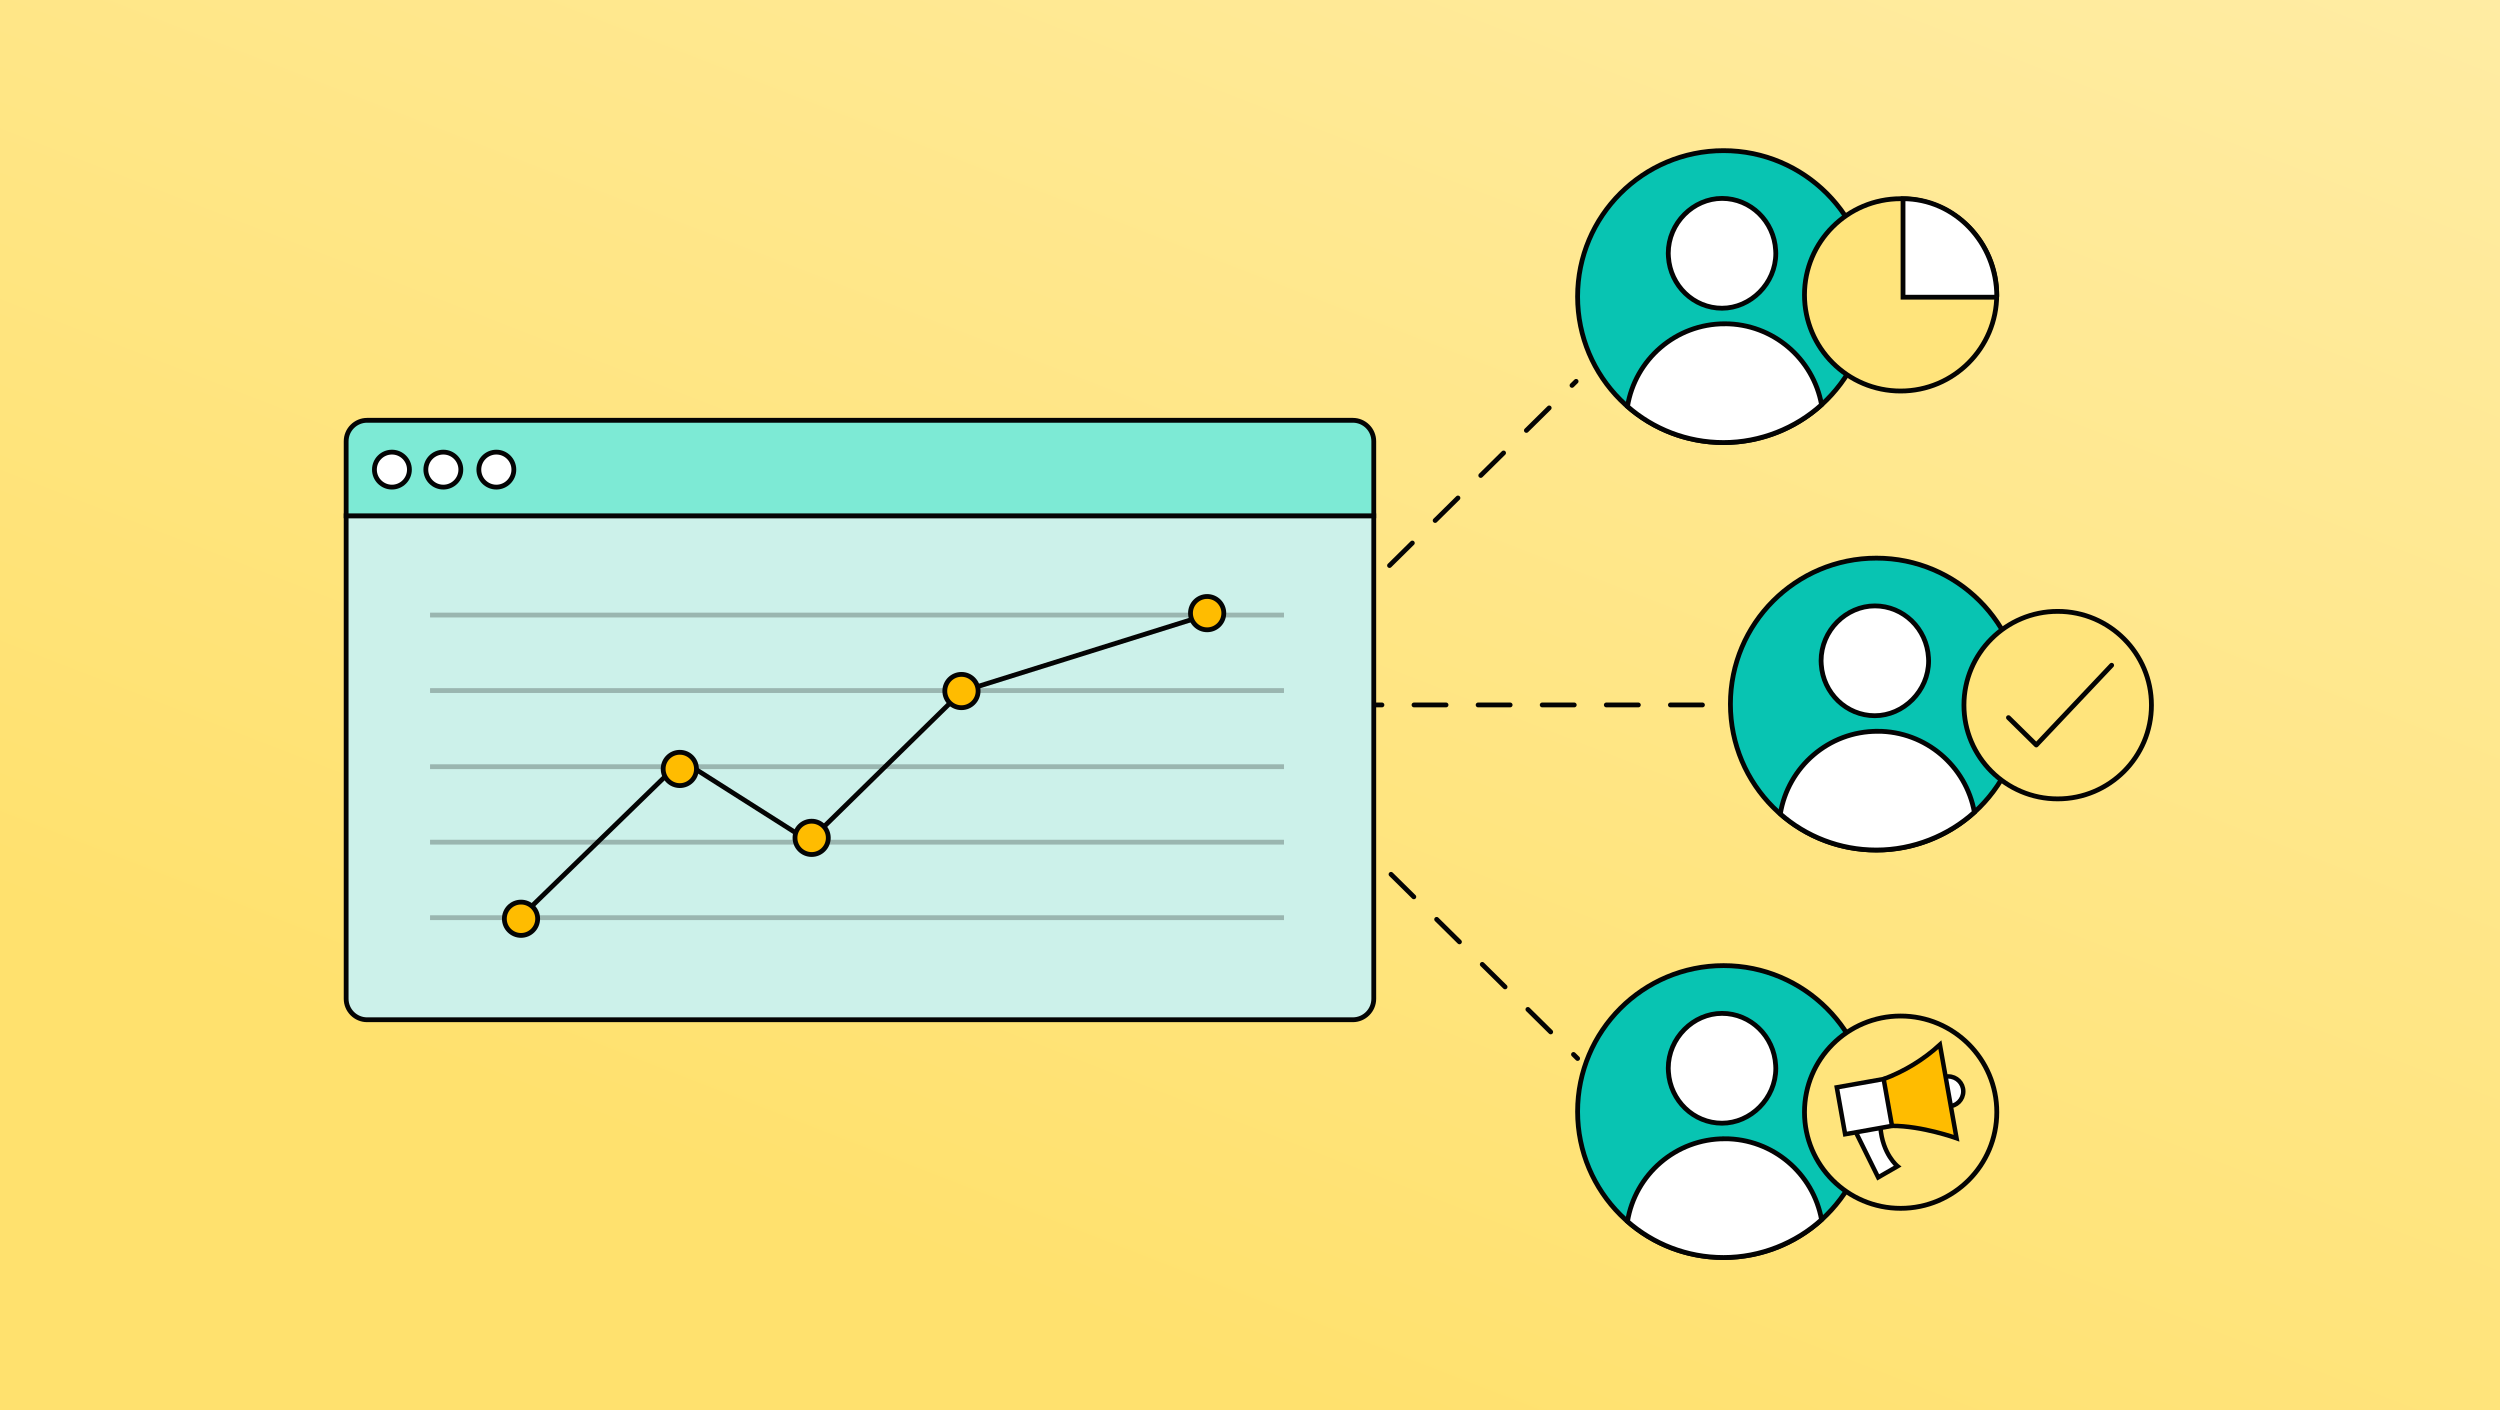 <svg xmlns="http://www.w3.org/2000/svg" width="780" height="440" viewBox="0 0 780 440" fill="none"><rect x="0" y="0" width="780" height="440" fill="#808080" stroke="none"/><rect width="780" height="440" fill="url(#paint0_linear_18604_232)"></rect><path d="M419.297 190.495L491.746 118.981" stroke="#040404" stroke-width="1.5" stroke-linecap="round" stroke-dasharray="10 10"></path><path d="M419.764 258.737L492.213 330.251" stroke="#040404" stroke-width="1.5" stroke-linecap="round" stroke-dasharray="10 10"></path><path d="M421.167 219.942H539.421" stroke="#040404" stroke-width="1.5" stroke-linecap="round" stroke-dasharray="10 10"></path><path d="M108 160.927H428.616V311.62C428.616 315.228 425.681 318.164 422.072 318.164H114.544C110.935 318.164 108 315.228 108 311.62V160.927Z" fill="#CCF1EA" stroke="#040404" stroke-width="1.5" stroke-miterlimit="10"></path><path d="M114.544 131.134H422.072C425.681 131.134 428.616 134.069 428.616 137.678V160.927H108V137.678C108 134.069 110.935 131.134 114.544 131.134Z" fill="#7DEAD5" stroke="#040404" stroke-width="1.5" stroke-miterlimit="10"></path><path d="M122.282 151.98C125.297 151.98 127.741 149.536 127.741 146.521C127.741 143.506 125.297 141.062 122.282 141.062C119.267 141.062 116.822 143.506 116.822 146.521C116.822 149.536 119.267 151.98 122.282 151.98Z" fill="white" stroke="#040404" stroke-width="1.5" stroke-miterlimit="10"></path><path d="M138.32 151.98C141.335 151.98 143.779 149.536 143.779 146.521C143.779 143.506 141.335 141.062 138.32 141.062C135.305 141.062 132.86 143.506 132.86 146.521C132.86 149.536 135.305 151.98 138.32 151.98Z" fill="white" stroke="#040404" stroke-width="1.5" stroke-miterlimit="10"></path><path d="M154.862 151.98C157.877 151.98 160.321 149.536 160.321 146.521C160.321 143.506 157.877 141.062 154.862 141.062C151.847 141.062 149.402 143.506 149.402 146.521C149.402 149.536 151.847 151.98 154.862 151.98Z" fill="white" stroke="#040404" stroke-width="1.5" stroke-miterlimit="10"></path><g opacity="0.5"><path opacity="0.5" d="M134.178 191.897H400.602" stroke="#040404" stroke-width="1.5" stroke-miterlimit="10"></path><path opacity="0.5" d="M134.178 215.453H400.602" stroke="#040404" stroke-width="1.5" stroke-miterlimit="10"></path><path opacity="0.5" d="M134.178 239.208H400.602" stroke="#040404" stroke-width="1.5" stroke-miterlimit="10"></path><path opacity="0.5" d="M134.178 262.759H400.602" stroke="#040404" stroke-width="1.5" stroke-miterlimit="10"></path><path opacity="0.5" d="M134.178 286.314H400.602" stroke="#040404" stroke-width="1.5" stroke-miterlimit="10"></path></g><path d="M161.752 286.782L209.868 239.99C211.528 238.376 214.08 238.113 216.035 239.355L249.081 260.349C251.043 261.595 253.604 261.326 255.263 259.699L299.247 216.577C299.811 216.024 300.499 215.612 301.254 215.376L376.294 191.897" stroke="#040404" stroke-width="1.5" stroke-linecap="round" stroke-linejoin="round"></path><circle cx="162.557" cy="286.651" r="5.196" fill="#FFBC00" stroke="#040404" stroke-width="1.5"></circle><circle cx="212.102" cy="239.91" r="5.196" fill="#FFBC00" stroke="#040404" stroke-width="1.5"></circle><circle cx="253.234" cy="261.411" r="5.196" fill="#FFBC00" stroke="#040404" stroke-width="1.5"></circle><circle cx="299.975" cy="215.604" r="5.196" fill="#FFBC00" stroke="#040404" stroke-width="1.5"></circle><circle cx="376.631" cy="191.299" r="5.196" fill="#FFBC00" stroke="#040404" stroke-width="1.5"></circle><path d="M537.754 138.085C562.906 138.085 583.296 117.695 583.296 92.543C583.296 67.39 562.906 47 537.754 47C512.601 47 492.211 67.39 492.211 92.543C492.211 117.695 512.601 138.085 537.754 138.085Z" fill="#08C4B2" stroke="#040404" stroke-width="1.5" stroke-miterlimit="10"></path><path d="M554.006 78.067C553.511 69.055 546.22 61.904 537.273 61.904C528.325 61.904 520.497 69.572 520.497 79.035C520.497 79.422 520.529 79.809 520.55 80.197C521.142 89.112 528.39 96.166 537.273 96.166C546.155 96.166 554.049 88.499 554.049 79.035C554.049 78.713 554.016 78.39 554.006 78.078V78.067Z" fill="white" stroke="#040404" stroke-width="1.5" stroke-linecap="round" stroke-linejoin="round"></path><path d="M538.1 101.026C522.808 101.026 510.14 112.2 507.774 126.814C515.786 133.826 526.26 138.074 537.745 138.074C549.23 138.074 560.242 133.611 568.329 126.277C565.748 111.92 553.199 101.016 538.1 101.016V101.026Z" fill="white" stroke="#040404" stroke-width="1.5" stroke-miterlimit="10"></path><path d="M585.433 265.221C610.586 265.221 630.976 244.831 630.976 219.678C630.976 194.526 610.586 174.136 585.433 174.136C560.281 174.136 539.891 194.526 539.891 219.678C539.891 244.831 560.281 265.221 585.433 265.221Z" fill="#08C4B2" stroke="#040404" stroke-width="1.5" stroke-miterlimit="10"></path><path d="M601.685 205.203C601.191 196.191 593.9 189.04 584.952 189.04C576.005 189.04 568.176 196.707 568.176 206.171C568.176 206.558 568.209 206.945 568.23 207.332C568.822 216.247 576.07 223.302 584.952 223.302C593.835 223.302 601.728 215.634 601.728 206.171C601.728 205.848 601.696 205.526 601.685 205.214V205.203Z" fill="white" stroke="#040404" stroke-width="1.5" stroke-linecap="round" stroke-linejoin="round"></path><path d="M585.78 228.162C570.488 228.162 557.82 239.335 555.454 253.95C563.465 260.961 573.94 265.209 585.425 265.209C596.91 265.209 607.922 260.746 616.009 253.412C613.428 239.056 600.878 228.151 585.78 228.151V228.162Z" fill="white" stroke="#040404" stroke-width="1.5" stroke-miterlimit="10"></path><path d="M537.754 392.357C562.906 392.357 583.296 371.967 583.296 346.814C583.296 321.662 562.906 301.271 537.754 301.271C512.601 301.271 492.211 321.662 492.211 346.814C492.211 371.967 512.601 392.357 537.754 392.357Z" fill="#08C4B2" stroke="#040404" stroke-width="1.5" stroke-miterlimit="10"></path><path d="M554.006 332.339C553.511 323.327 546.22 316.176 537.273 316.176C528.325 316.176 520.497 323.843 520.497 333.307C520.497 333.694 520.529 334.081 520.55 334.468C521.142 343.383 528.39 350.438 537.273 350.438C546.155 350.438 554.049 342.77 554.049 333.307C554.049 332.984 554.016 332.661 554.006 332.35V332.339Z" fill="white" stroke="#040404" stroke-width="1.5" stroke-linecap="round" stroke-linejoin="round"></path><path d="M538.1 355.298C522.808 355.298 510.14 366.471 507.774 381.086C515.786 388.097 526.26 392.345 537.745 392.345C549.23 392.345 560.242 387.882 568.329 380.548C565.748 366.192 553.199 355.287 538.1 355.287V355.298Z" fill="white" stroke="#040404" stroke-width="1.5" stroke-miterlimit="10"></path><circle cx="642" cy="220" r="29.25" fill="#FFE47C" stroke="#040404" stroke-width="1.5"></circle><path d="M626.641 223.899L635.322 232.439L658.836 207.561" stroke="#040404" stroke-width="1.5" stroke-linecap="round" stroke-linejoin="round"></path><path d="M592.988 122C609.55 122 622.976 108.569 622.976 92C622.976 75.431 609.55 62 592.988 62C576.426 62 563 75.431 563 92C563 108.569 576.426 122 592.988 122Z" fill="#FFE47C" stroke="#040404" stroke-width="1.5" stroke-miterlimit="10"></path><path d="M622.999 92.577C622.999 75.69 609.9 62 593.742 62V92.732" fill="white"></path><path d="M622.999 92.577C622.999 75.69 609.9 62 593.742 62V92.732H622.999" stroke="#040404" stroke-width="1.5" stroke-miterlimit="10"></path><path d="M593 377C609.569 377 623 363.569 623 347C623 330.431 609.569 317 593 317C576.431 317 563 330.431 563 347C563 363.569 576.431 377 593 377Z" fill="#FFE47C" stroke="#040404" stroke-width="1.5" stroke-miterlimit="10"></path><path d="M578.641 352.471L585.989 367.343L592.035 363.867C592.035 363.867 587.321 360.12 586.696 351.701" fill="white"></path><path d="M578.641 352.471L585.989 367.343L592.035 363.867C592.035 363.867 587.321 360.12 586.696 351.701" stroke="#040404" stroke-width="1.4" stroke-miterlimit="10"></path><path d="M607.881 345.175C610.456 345.175 612.544 343.087 612.544 340.512C612.544 337.937 610.456 335.849 607.881 335.849C605.306 335.849 603.219 337.937 603.219 340.512C603.219 343.087 605.306 345.175 607.881 345.175Z" fill="white" stroke="#040404" stroke-width="1.4" stroke-miterlimit="10"></path><path d="M587.703 336.661C594.187 334.246 600.14 330.614 605.251 325.941L610.444 355.124C610.444 355.124 599.693 351.242 590.305 351.273" fill="#FFBC00"></path><path d="M587.703 336.661C594.187 334.246 600.14 330.614 605.251 325.941L610.444 355.124C610.444 355.124 599.693 351.242 590.305 351.273" stroke="#040404" stroke-width="1.4" stroke-miterlimit="10"></path><path d="M587.7 336.653L573.078 339.255L575.68 353.877L590.302 351.275L587.7 336.653Z" fill="white" stroke="#040404" stroke-width="1.4" stroke-miterlimit="10"></path><defs><linearGradient id="paint0_linear_18604_232" x1="289" y1="392" x2="828.5" y2="-995.5" gradientUnits="userSpaceOnUse"><stop stop-color="#FFE16E"></stop><stop offset="1" stop-color="white"></stop></linearGradient></defs></svg>
